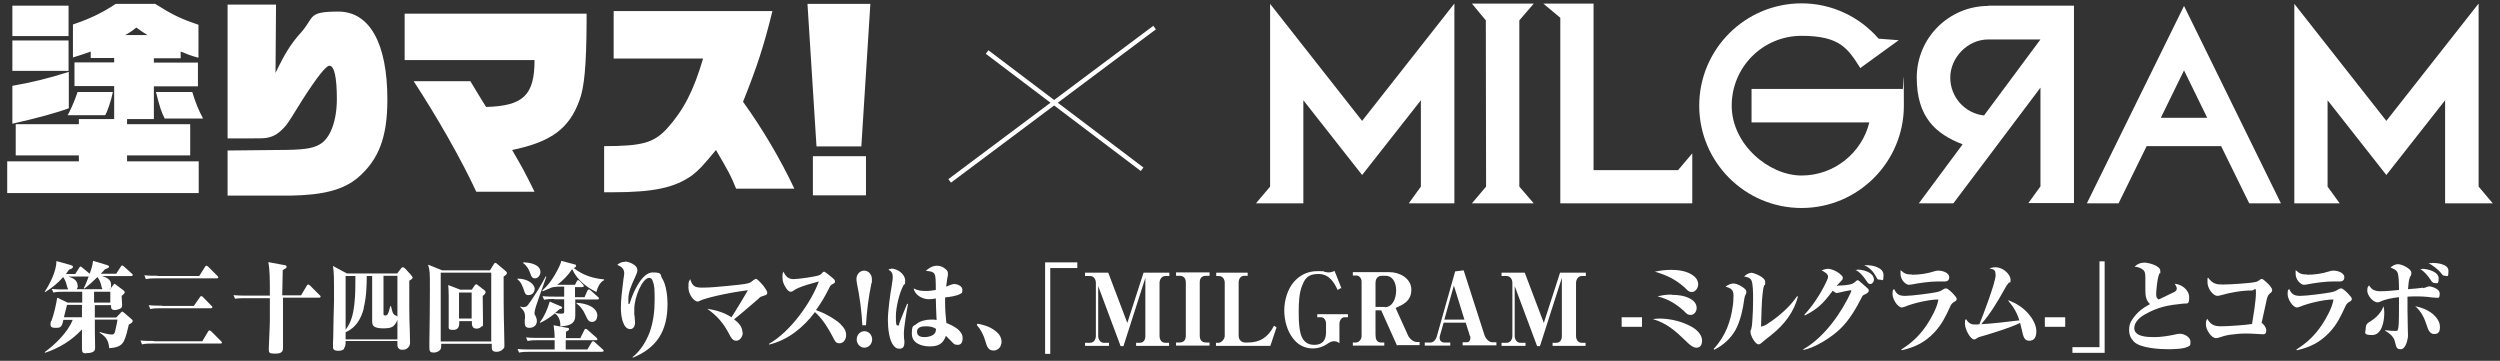 <?xml version="1.0" encoding="UTF-8"?>
<svg id="_レイヤー_1" data-name="レイヤー_1" xmlns="http://www.w3.org/2000/svg" version="1.1" viewBox="0 0 970 140">
  <rect x="0" y="0" width="970" height="140" fill="#333333" stroke="none"/>
  <!-- Generator: Adobe Illustrator 30.0.0, SVG Export Plug-In . SVG Version: 2.1.1 Build 123)  -->
  <defs>
    <style>
      .st0 {
        fill: #fff;
      }
    </style>
  </defs>
  <g id="_レイヤー_11" data-name="_レイヤー_1">
    <g>
      <g>
        <g>
          <polygon class="st0" points="967.2 78.9 961.7 72.4 961.7 1.5 961.7 1.5 961.6 1.5 925.9 46.9 890.2 1.5 890.2 1.5 890.2 1.5 890.2 78.9 907.8 78.9 903.1 72.4 903.1 72.4 903.1 38.9 925.9 67.9 948.7 38.9 948.7 78.9 967.2 78.9"/>
          <polygon class="st0" points="564.2 1.5 528.5 46.9 492.8 1.5 492.8 1.5 492.8 1.5 492.8 72.4 487.3 78.9 505.7 78.9 505.7 38.9 528.5 67.9 551.3 38.9 551.3 72.4 551.3 72.4 546.6 78.9 564.3 78.9 564.3 1.5 564.3 1.5 564.2 1.5"/>
          <polygon class="st0" points="589.5 72.4 589.5 7.9 589.5 7.9 595.1 1.4 571.1 1.4 576.5 7.9 576.6 72.4 571.1 78.9 595.1 78.9 589.5 72.4 589.5 72.4"/>
          <path class="st0" d="M771.5,2.3c-15.3,0-27.8,12.4-27.8,27.8s7.4,21.9,17.8,25.9l-17,22.9h13.4l33.8-44.9v38.3l-4.7,6.5h17.7s0-76.6,0-76.6h-33.2,0ZM791.7,15.3l-21.9,29.5c-7.4-.8-13.1-7.1-13.1-14.7s6.6-14.8,14.8-14.8h20.2,0Z"/>
          <polygon class="st0" points="618.3 66 618.3 1.4 618.3 1.4 598.8 1.4 605.4 6.9 605.4 78.9 605.4 78.9 605.4 78.9 656.6 78.9 656.6 78.9 656.6 59.5 651.1 66 618.3 66"/>
          <path class="st0" d="M735.9,34.5h-56.3v13h45.7c-2.9,11.8-13.6,20.6-26.3,20.6s-27.1-12.1-27.1-27.1,12.1-27.1,27.1-27.1,18,5,22.8,12.5l10.2-7.4h0l4.7-3.4-7.8-.6c-7.3-8.4-18-13.7-29.9-13.7-21.9,0-39.7,17.8-39.7,39.7s17.8,39.7,39.7,39.7,39.7-17.8,39.7-39.7-.2-4.4-.5-6.5h-2.2Z"/>
          <path class="st0" d="M809.7,78.9h12.3l10.9-22.2h28.9l10.9,22.2h12.3L847.4,2.3l-37.7,76.6ZM838.4,45.7l9-18.4,9,18.4h-18.1,0Z"/>
        </g>
        <path class="st0" d="M2.8,62.6h27.8v-2.3H6.1v-12.1h24.5v-2h13.7v-12.8h-15.4v-9.2h15.4v-1.7h-9.1v-2.5c-2.2.8-3.4,1.2-6.9,2.3v-12.8c6.8-2.3,11.5-4.6,16.6-8h15.3c6.5,4.1,9.9,5.8,16.8,8.1v12.8c-2.7-.7-4.2-1.3-6.9-2.4v2.6h-10.4v1.7h17.1v9.2h-17.1v12.7h-10.4v2h24.5v12.1h-24.5v2.3h27.8v12.3H2.8v-12.3h0ZM4.8,2.2h21.8v11.8H4.8s0-11.8,0-11.8ZM26.6,15.7v11.8H4.8v-11.8h21.8ZM4.8,33.3c7.9-1.4,13.6-2.8,21.9-5.4v14.1c-4.2,1.6-12.5,3.9-21.9,6v-14.7ZM43.8,35.7c-.7,3.4-2.2,7.8-3,9h-14.6c.7-.9,2.8-5.6,3.9-9,0,0,13.8,0,13.8,0ZM57.2,13.6c-1.9-1.2-2.8-1.8-4.3-2.9-1.4,1.1-2.2,1.7-4.3,2.9h8.6ZM63.9,46c-1.4-2.8-1.9-4.5-3.4-10.3h14.1c1.4,4.5,2.3,6.7,4.2,10.3h-14.9,0ZM88.4,75.9h24.1c12.9-.2,20.7-2.2,26.4-7,8.1-7,11.4-15.7,11.4-30.3,0-21.8-6.9-34.1-19-34.1s-9.2,2.1-14.4,8c-4,4.4-6.4,8.3-10,15.8l.2-26.5h-18.8v51.9h8.7c3.1,0,5.2,0,6.4-.2,3-.5,5.1-1.9,7.7-5,.7-.9,2.8-4.1,6.2-9.7,5.7-8.9,9.2-13.3,10.5-13.3,1.9,0,2.9,4.5,2.9,12.9s-2.5,15.3-6.6,17.6c-2.9,1.7-6.6,2.2-16.6,2.2l-19.2.2s0,17.5,0,17.5ZM156.9,23.3h50.5c0,13.6-4.3,17.8-18.8,18.2-3-4.8-3.2-5.2-6.1-10h-22c9.2,14.1,18.3,30,24.3,42.9h22.6c-4-8.1-4.7-9.3-8.7-16.2,15-3.1,22.1-8.2,26.1-19.2,1.9-5,2.7-13.3,2.8-30.2v-3.5h-70.6v18h0ZM234.3,74.6h3.4c16,0,24.3-1.8,31-6.7,2.4-1.9,3.9-3.4,9.1-9.7,5.3,9.1,5.7,9.8,7.8,15h22.6c-5.2-11.1-12.5-23.5-19.9-33.7,5.5-13.8,8-21.4,11.4-35.2h-61.6v18.4h34.7c-3.7,12.6-7.6,20.1-14.1,27.3-5.1,5.4-9.5,6.7-24.3,6.7v18h0ZM313.4,1.5h24.3l-3.5,55.3h-17.4l-3.5-55.3h0ZM315.4,60.6h20.6v15.2h-20.6v-15.2Z"/>
        <g>
          <rect class="st0" x="358.7" y="39.8" width="99.3" height="1.7" transform="translate(56.9 252.5) rotate(-36.8)"/>
          <rect class="st0" x="412" y="5.1" width="1.7" height="75.4" transform="translate(129.9 346.4) rotate(-52.9)"/>
        </g>
      </g>
      <g>
        <path class="st0" d="M33.4,137.1c-1.3,0-1.6-.4-1.6-1.8s0-1.1,0-1.7c0-.9,0-3.9,0-5.8-3.9,4.3-9.1,7.4-14.4,9.1v-.3c3.9-2.9,8.9-7.6,10.8-12.5h-3.6c-.4,1.8-.7,3.1-2.4,3.1s-2.6,0-2.6-1.3.2-1,.4-1.5c1-2.7,1.7-6,2.2-8.9l4,1.9h5.7v-4.2h-7.2c-1.4,0-2.6,0-4,.3l-.6-1.4c1.8.2,3.5.2,5.2.2h1.2c-.4-.6-.6-1.6-.8-2.3-.2-.8-.7-1.8-1.2-2.5-2.2,2.5-4.3,4.2-7.1,5.9v-.3c2-3,4.5-8,4.5-11.8l5.4,1.5c.6.2,1,.3,1,.7,0,.6-.8.9-1.5,1.1-.4.6-.8,1.2-1.2,1.7h3.6l1.4-2.2c.2-.3.4-.7.6-.7s.3.1.7.4l2.9,2.4h0c.6-1.6,1.1-3.2,1.3-5l5.3,1.6c.6.2.9.3.9.7s-.8.7-1.6,1c-.5.6-1,1.1-1.6,1.7h6l1.6-2.5c.2-.3.4-.7.7-.7s.4.2.7.4l3,2.7c.3.2.4.3.4.6,0,.3-.3.4-.6.4h-11.3c1.6.5,3.5,1.3,3.5,3.3s-.2,1.3-.7,1.8h.3l1.1-1.4c.4-.5.5-.7.6-.7s.3.1.5.3l2.8,2.1c.3.2.7.5.7.9s-.8,1.1-1.2,1.4c0,.9.2,3.1.2,3.7,0,.9-.5,1.2-1.4,1.5-.5.2-1,.3-1.6.3s-1.3-.3-1.3-1.2v-.7h-6.3v4.8h8.3l1.7-1.8c.3-.3.4-.5.6-.5.3,0,.5.3.7.4l2.8,2.4c.4.3.6.6.6.8,0,.6-.8,1.1-1.5,1.4-.4,1.8-1.1,4.8-1.9,6.4-1.1,2.3-3.5,2.6-5.7,2.8-.3-3-1.2-4.4-3.7-6v-.3c1.1.4,3.6,1,4.7,1s1.2-.9,1.5-2.3c.3-1.1.5-2.5.7-3.5h-8.8c0,3.3,0,6.5.1,9.8,0,.5,0,.9,0,1.4,0,1.6-2.1,1.8-3.3,1.8h0ZM31.9,118.3h-5.9c-.4,1.6-.8,3.2-1.2,4.8h7v-4.8ZM30.2,110.7c0,.6-.1,1.1-.5,1.5h10.1c-.3-.3-.4-1-.5-1.4-.3-1.2-.7-2.3-1.5-3.3-1.4,1.4-3.5,3.3-5.1,4.5l-.2-.2c.7-1.3,1.4-3.1,1.9-4.5h-7.9c1.6.5,3.6,1.3,3.6,3.5ZM36.5,113.2v4.2h6.3v-4.2h-6.3Z"/>
        <path class="st0" d="M59.7,132.4h18.8l2.2-3.7c0-.1.3-.5.6-.5s.6.3.7.4l3.7,3.7c.2.2.4.4.4.6,0,.4-.3.4-.6.4h-26.4c-1.3,0-2.6,0-4,.3l-.6-1.5c1.7.2,3.5.2,5.2.2h0ZM61.2,107.1h16.1l2.2-3.5c.1-.2.3-.5.6-.5s.4.2.7.4l3.5,3.5c.2.2.4.4.4.6,0,.4-.3.4-.6.4h-23.5c-1.3,0-2.6,0-4,.3l-.6-1.5c1.7.2,3.5.2,5.2.2h0ZM62.8,118.7h12.4l2.3-3.3c.2-.3.3-.5.6-.5s.4.1.7.4l3.2,3.3c.3.3.4.3.4.6,0,.3-.3.4-.6.4h-19.5c-1.3,0-2.6,0-4,.3l-.6-1.5c1.8.2,3.5.2,5.2.2h0Z"/>
        <path class="st0" d="M116.8,114.6l2.2-3.7c0-.1.3-.5.6-.5s.4.2.7.4l3.7,3.7c.3.2.4.4.4.6,0,.3-.3.4-.6.4h-14v8.2c0,2.7,0,5.4,0,8.1,0,1,0,2,0,3.1s-.1,2.3-2.9,2.3-2.6-.4-2.6-2.2.4-8.2.4-10.5c0-2.5,0-5.9,0-8.8h-9.5c-1.3,0-2.6,0-4,.2l-.6-1.4c1.7.2,3.5.2,5.2.2h8.9v-2.5c0-3.2,0-7.4-.6-10.5l5.9,1.1c.5,0,1.2.2,1.2.7s-.2.5-1.5,1.3c0,3.3-.2,6.6-.2,9.8h7,0Z"/>
        <path class="st0" d="M133.5,135.4c-.4.4-1.1.7-2.2.7-1.7,0-2.1-.6-2.1-1.4,0-1.3,0-2.6.1-3.8,0-3,.2-10.8.3-14,0-1.2,0-4.6,0-5.5,0-2.7,0-5.5-.4-8.2l5.4,2.9h19.5l1.4-1.8c.2-.3.4-.6.8-.6s.7.3,1,.6l2.1,2.3c.4.5.7.9.7,1.1,0,.5-.9,1-1.3,1.2,0,3.4,0,6.9,0,10.3s.1,6.9.2,9.2c0,.6.1,3.8.1,4.4s-.1,1.5-.8,2.1c-.6.6-1.3.8-2,.8s-1.1,0-1.6-.5c-.4-.4-.5-.9-.5-1.5s0-.9,0-1.4h-20.1c0,1.2,0,2.1-.6,2.8h0ZM141.2,119.5c-1.1,4.2-3.1,7.7-7.1,9.4v2.8h20.1v-7.6c-.5,1.3-1.1,2.1-1.8,2.6-.9.6-2.2.7-3.7.7s-2.8-.2-3.5-.7c-.5-.3-.8-.9-.8-2v-17.6h-2.1c0,4.1-.2,8.5-1.2,12.4h0ZM134.1,107v20.9c2.2-2.7,3-6.3,3.4-9.9s.4-7.2.4-10.9c0,0-3.8,0-3.8,0ZM148.8,107v14.5c0,.7,0,.9.6.9s.8-.2,1-.5c.4-.6.6-1.4,1-3.1h.3c.3,1.1.5,2.1.8,2.7.2.4.5.7,1,.9.3.1.6.3.7.4v-15.8h-5.5Z"/>
        <path class="st0" d="M190.1,104.9l1.5-2.4c.3-.4.3-.5.6-.5s.6.3.7.4l3.1,2.6c.2.2.7.6.7.9,0,.5-.5.9-1.3,1.4,0,6.9,0,13.8.2,20.7,0,1.8.1,3.7.1,5.5s0,1.2-.4,1.8c-.6.8-1.7,1.2-2.6,1.2-1.9,0-1.9-1-1.9-2.1s0-.7,0-1h-19.6c0,1.2,0,1.8-.4,2.3-.5.7-1.6,1.1-2.5,1.1-1.3,0-1.7-.4-1.7-1.8s0-1.7,0-2.5c.1-6.9.2-13.6.2-20.4s0-6.8-.7-9.4l5.5,2.2h18.5,0ZM171,132.5h19.6v-26.7h-19.6v26.7ZM182.9,112.6l1.3-1.9c.3-.3.4-.4.6-.4s.3,0,.4.2l2.5,1.9c.3.2.7.5.7.9,0,.6-.4,1-1.1,1.5v1.1c0,2.7.1,5.4.1,8.6s0,1.6-.6,2.2c-.5.6-1.2.8-1.9.8-1.2,0-1.8-.7-1.8-2s0-.6,0-.9h-4.9v.4c0,1.8-.4,3-2.4,3s-1.7-.6-1.7-1.8,0-1.2,0-1.8c0-2.5,0-6.9,0-9.6,0-2.1-.1-3.2-.2-4.2l4.7,1.8h4.5,0ZM178.1,123.6h4.9v-10.1h-4.9v10.1Z"/>
        <path class="st0" d="M207.4,112.3c0,1.3-1.1,2.2-2.3,2.2s-1.4-.7-1.7-1.6c-.6-1.7-1.2-3.5-2.6-4.5v-.3c4.1,0,6.7,2.2,6.7,4.2ZM225.2,131.1l1.5-3c.1-.3.3-.5.6-.5s.4.1.7.4l3.4,3c.3.2.4.4.4.6,0,.4-.3.4-.6.4h-11.7v3.6h8.4l1.6-2.7c.2-.3.4-.5.6-.5s.3,0,.7.4l3,2.7c.2.2.4.3.4.6s-.3.4-.6.4h-28.2c-1.3,0-2.6,0-4,.3l-.6-1.4c1.7.2,3.5.2,5.2.2h9.2c0-1.2,0-2.4,0-3.6h-6.5c-1.3,0-2.6,0-4,.3l-.6-1.4c1.7.2,3.5.2,5.2.2h5.9c0-1.9-.2-3.2-.4-4.9l5.3,1c.3,0,.7.1.7.5s-.5.7-1.2,1v2.5h5.8ZM203.4,119.1c.6,0,1-.2,1.4-.7,2-2.6,5.4-8.1,6.9-11.1h.3c-.8,2.5-4.6,12.3-4.6,13.9s.2.8.3,1.2c.3.6.6,1.4.6,2.1,0,1.8-1.3,2.7-2.9,2.7s-1.8-.9-1.8-2.2,0-.9.1-1.4c0-.3,0-.6,0-.9,0-1.6-.7-2.5-1.8-3.5v-.3c.5.2.9.3,1.4.3h0ZM209.7,105.5c0,1.2-.9,2.5-2.1,2.5s-1.5-.9-1.8-1.8c-.6-1.7-1.3-3-2.8-4.1v-.3c2.3,0,6.7.7,6.7,3.8h0ZM215.1,116c-1.3,0-2.6,0-4,.3l-.6-1.4c1.7.2,3.5.2,5.2.2h3.2v-3.9h-.7c-1.3,0-2.6,0-4,.3h0c-1.2.5-2.3,1-3.6,1.5l-.2-.3c2.5-2.2,4.3-4.8,5.9-7.9.6-1.1,1.2-2.4,1.5-3.6l5.2,1.4c.3,0,.5.2.5.6s-.3.5-.9.8c3.6,2.8,7.4,4,11.8,4.4v.3c-1.6.7-2.6,2.9-3,4.6-3.8-1.8-7.6-4.8-9.4-8.9-1.5,2.3-3.6,4.5-5.8,6.1.9,0,1.9,0,2.8,0h4.1l.6-1.2c.2-.4.3-.6.6-.6s.5.2.7.4l1.2,1.3c.1.2.3.3.3.6,0,.3-.3.4-.6.4h-2.8v3.9h3.7l1.1-2.5c.1-.2.3-.5.6-.5s.4.1.7.4l2.8,2.5c.2.2.4.3.4.6s-.3.4-.6.4h-8.6v2.7c0,1.2,0,2.4,0,3.6,0,3.6-3.2,4-5.8,4.1v-.7c0-1.5-.7-3.4-2-4.2v-.2c-1.8,1.5-3.7,2.8-5.9,3.8v-.3c1.8-2.4,2.9-5,3.8-8l4.4,1.9c.2,0,.4.3.4.5,0,.3-.3.4-1.1.6-.5.5-1,.9-1.6,1.4.8.2,1.5.3,2.3.3,1.2,0,1.2-.3,1.2-.8v-4.8h-3.9ZM231.7,122.6c0,1.3-.7,2.3-2,2.3s-1.7-.8-2.7-3c-.7-1.6-1.9-3.2-3.3-4.1v-.3c3,.1,8.1,1.3,8.1,5.2h0Z"/>
        <path class="st0" d="M242.5,101.5c1.4,0,3,.7,4.1,1.7.4.4.7,1.1.7,1.7s-.3,1.4-.9,2.7c-1.6,3.4-2.6,5.9-2.6,8.5s0,1.8.3,1.8.2-.2.6-1.3c1-3.2,4.4-10.9,8.5-10.9s2.8,1,3.7,2.3c1.6,2.4,2.1,7,2.1,9.9,0,10.6-4.2,17.1-13.5,20.9v-.3c2.9-2.3,5.1-5.8,6.5-9.4,1.5-4.1,2-8.4,2-12.8s-.1-5.7-.8-7.4c-.2-.6-.6-1.1-1.3-1.1-2.6,0-5.8,7.4-5.8,12.1s0,1.6.1,2.5c.1,1.1.2,2.3.2,2.8,0,1.2-.6,2.5-1.9,2.5s-2.2-1.2-2.6-2.3c-.8-1.8-1-4.1-1-6.1,0-3,.5-6.9,1-11,.1-.7.3-1.6.3-2.3,0-1.8-1.3-2.7-2.7-3.2.8-.8,1.8-1.2,2.9-1.2h0Z"/>
        <path class="st0" d="M288.2,129.1c0,1.3-1,3.1-2.5,3.1s-2-1.1-2.9-2.8c-2.1-4-4.5-6.8-8.4-9.6,3.3.5,6.5,1.4,9.4,3.3,1.3-1.9,5.2-8.4,6.4-10.5-9.2,1.2-16.8,3.2-18.4,4-.7.3-.8.4-1.1.4-1.4,0-3.6-2.7-3.6-5.5s.3-2.2.7-3.2c.9,3,2,3.3,4.9,3.3s6.9-.4,10-.7c2-.2,6.4-.6,7.6-1,.8-.2,1.3-.6,1.9-1.1.3-.2.9-.6,1.1-.6.5,0,1.9,1.5,2.9,2.7.5.7,1.5,2,1.5,2.7s-.5.9-1.8,1.3c-.7.2-1,.3-1.7,1.1-1.4,1.2-8,6.9-9.4,7.9,1.7,1.3,3.3,2.8,3.3,5.3h0Z"/>
        <path class="st0" d="M326.3,126c1.1,1,2,2.3,2,4s-1,3.2-2.6,3.2-1.8-1.1-2.7-2.7c-1.4-2.7-3.8-6.8-6.8-9.4-4.5,6-10.6,10.9-17.8,12.6v-.3c8.7-5,16.5-16.5,19.3-24.2-2.9.8-5.8,1.6-7.9,2.5-.8.3-1.4.7-2.1,1.2-.4.2-.5.3-.9.3-.8,0-1.5-.9-1.9-1.6-.8-1.2-1.3-2.4-1.3-3.9s0-1.5.4-2.3c.8,1.9,1.9,2.9,3.9,2.9s8.7-1,9.9-1.5c.7-.3.9-.5,1.4-1.1.2-.2.4-.3.6-.3s2,1.4,2.7,2c1.3,1.1,1.5,1.3,1.5,1.8s-.1.6-.9,1c-.8.4-1,.7-1.4,1.6-1.5,3-3.1,5.8-5.1,8.5,3.1,1.1,7.1,3.2,9.6,5.5h0Z"/>
        <path class="st0" d="M334.6,126.2c-.3-5.5-1-10.9-2.1-16.2-.1-.6-.2-1.1-.2-1.7,0-1.8,1.3-3.3,3-3.3s3,1.5,3,3.3,0,1.1-.2,1.7c-1.1,5.3-1.8,10.8-2.1,16.2h-1.5ZM332.4,131.7c0-1.8,1.4-3.2,3-3.2s3,1.4,3,3.2-1.4,3.2-3,3.2-3-1.4-3-3.2Z"/>
        <path class="st0" d="M345.7,104.2c2.7,0,5.5,2.3,5.5,4.6s-.1,1-.6,1.8c-1.6,2.8-3,8.7-3,12s.1,3.7.8,3.7.3-.3.6-1.1c1.1-2.8,2-5.1,3-7.4l.3.2c-.5,2.6-1.6,9-1.6,11.4s.1,1.9.2,2.7c0,.4,0,.8,0,1,0,1.2-.5,2.2-1.8,2.2s-1.6-.4-2.3-1.1c-1.8-2-2.3-6.8-2.3-10.1s.9-10.1,1.5-13.3c.3-1.9.4-2.8.4-3.3,0-1.5-.5-2.2-1.7-2.9.4-.2.7-.3,1.1-.3h0ZM362.5,106.2c-.4-.7-1.4-1-3.3-1.1,1.2-1.1,2.7-2,4.3-2s2.6.6,3.6,1.5c.4.3.7.9.7,1.5s0,1-.2,1.6c-.1.7-.3,1.9-.5,3.5,1.8-.7,2.5-1,3.1-1,1.1,0,3.2.7,3.2,2.2s-.2,1.2-.8,1.6c-1.2.8-4,1.2-5.9,1.4v2.1c0,2.6.2,5.2.5,7.8,1.5.6,3.1,1.4,4.4,2.4,1.1,1,1.9,2,1.9,3.5s-.5,2.6-1.9,2.6-1.6-.5-2.5-1.4c-.6-.6-1.4-1.4-2.1-2.1-1.1,3.3-3.2,4.1-6.3,4.1s-6.9-1.2-6.9-4.9.7-2.8,1.8-3.8c1.4-1.2,3.8-1.7,5.6-1.7s1.4,0,2.2.2c-.1-2.2-.3-6.3-.3-8.4-.9.2-1.9.3-2.7.3-2.4,0-5.4-1.5-5.9-4.2,1.4.8,3,1,4.7,1s2.6-.2,3.9-.4c0-4.1-.1-5.4-.5-6.2h0ZM359.2,126.6c-1.3,0-3.4.2-3.4,2.1s1.8,2.1,3,2.1,3.1-.4,3.9-1.5c.4-.5.4-1.1.5-1.7-1.2-.8-2.5-1-4-1h0Z"/>
        <path class="st0" d="M379.2,125.6c3,.5,6,1.5,8.2,3.9.7.8,1.2,1.9,1.2,3.1,0,1.9-1.3,3.4-3.1,3.4s-2.5-1.1-3.2-3.7c-.7-2.5-1.9-4.6-3.3-6.2l.2-.5h0Z"/>
        <path class="st0" d="M418,101.8v2.2h-10.5v33.3h-2v-35.5h12.5,0Z"/>
        <path class="st0" d="M421,134.2v-1.2h2c1.4,0,2.2-1.3,2.2-2.7v-20.5c0-1.4-.8-2.7-2.2-2.7h-2v-1.3h9l7.4,19.5,6.3-19.5h10v1.3h-1.6c-1.4,0-2.2,1.4-2.2,2.7v20.5c0,1.4.7,2.7,2.2,2.7h1.5v1.2h-12.8v-1.2h1.4c1.6,0,2.2-1.2,2.2-2.7v-22.5l-8.5,26.5h-1.1l-8.7-23.3v19.3c0,1.4.8,2.7,2.2,2.7h2v1.2h-9.5Z"/>
        <path class="st0" d="M469.3,105.7v1.3h-1.2c-1.8,0-2.6.8-2.6,2.7v20.5c0,1.9.9,2.7,2.6,2.7h1.2v1.2h-13v-1.2h1.2c1.7,0,2.6-.8,2.6-2.7v-20.5c0-1.9-.9-2.7-2.6-2.7h-1.2v-1.3h13Z"/>
        <path class="st0" d="M484.2,107h-1.4c-1.4,0-2.2,1.2-2.2,2.6v20.7c0,1.5,1.1,2.6,2.5,2.6h1.1c4.7,0,7.9-2.1,10.1-6.5l1,.6-2.4,7.2h-21.1v-1.2h1c1.1,0,2.4-1.4,2.4-2.7v-20.6c0-1.4-.9-2.6-2.2-2.6h-1.1v-1.3h12.2v1.3h0Z"/>
        <path class="st0" d="M520.2,111.8l-1.2.7c-1.6-3.5-3.6-6.2-7.5-6.2s-5.1,1.7-6.1,4.1c-1.4,3.1-1.5,7.3-1.5,10.6s.1,8.2,1.6,10.5c1.1,1.7,2.6,2.3,4.5,2.3,2.9,0,4.5-1.6,4.5-4.8v-3.5c0-1.2-.8-2.4-1.8-2.4h-1.6v-1.2h11.9v1.2h-1.4c-1,0-1.9,1.2-1.9,2.5v7.6c-.6-.6-1.4-.8-2.2-.8s-1.8.5-2.6,1.1c-1.7,1.1-3.5,1.7-5.5,1.7-3.3,0-5.9-1.5-7.7-3.9-2.3-2.9-3.4-7-3.4-10.9s1.3-8.2,3.7-11c2.2-2.5,5.2-4.2,9.1-4.2s1.9.1,3,.3c1,.2,1.1.2,1.4.2.8,0,1.6-.2,2.3-.6l2.7,6.8h0Z"/>
        <path class="st0" d="M542.1,134.2l-6.2-13.8h-2.2v9.4c0,1.7.4,3.1,2.2,3.1h1.2v1.2h-12.2v-1.2h1.2c1.1,0,2.2-1.2,2.2-2.5v-21.1c0-1.2-.8-2.4-2-2.4h-1.4v-1.3h14.3c3.7,0,8.4,2.3,8.4,6.8s-3.3,5.8-6.1,7.1l4.8,10.6c.6,1.3,2,2.6,3.5,2.6h1v1.2h-8.7,0ZM537.2,119.2c3.3,0,4.5-3.6,4.5-6.5s-1.2-5.7-4.2-5.7h-1.3c-1.7,0-2.5,1.2-2.5,2.8v9.3h3.6Z"/>
        <path class="st0" d="M560.1,125.3l-1.5,5.3c0,.3,0,.4,0,.7,0,.8.7,1.6,1.8,1.6h2.3v1.2h-9.9v-1.2h2.3c1,0,2-1.1,2.3-2.1l7.2-25.5,3.3-.4,8,24.9c.4,1.4,1.7,3,3.1,3h1.6v1.2h-13.1v-1.2h1.6c.9,0,1.4-.7,1.4-1.6s0-.6-.2-.9l-1.6-5.1h-8.5,0ZM564.1,110.8l-3.7,13.2h7.8l-4.1-13.2Z"/>
        <path class="st0" d="M582.6,134.2v-1.2h2c1.4,0,2.2-1.3,2.2-2.7v-20.5c0-1.4-.8-2.7-2.2-2.7h-2v-1.3h9l7.4,19.5,6.3-19.5h10v1.3h-1.6c-1.4,0-2.2,1.4-2.2,2.7v20.5c0,1.4.7,2.7,2.2,2.7h1.5v1.2h-12.8v-1.2h1.4c1.6,0,2.2-1.2,2.2-2.7v-22.5l-8.5,26.5h-1.1l-8.7-23.3v19.3c0,1.4.8,2.7,2.2,2.7h2v1.2h-9.5Z"/>
        <path class="st0" d="M629.2,126.8v-3.7h7.9v3.7h-7.9Z"/>
        <path class="st0" d="M643.9,123.6c4.3,0,9.2,1.2,13,3.5,2,1.3,3.5,3.1,3.5,5s-.8,2.8-2.2,2.8-2.8-1.3-4.1-2.6c-4-3.9-7.4-6.9-12.8-8.5,1-.1,1.7-.2,2.6-.2h0ZM648.3,104.7c2.8,0,6.1.4,8.5,2.1,1.5,1,2.1,2.3,2.1,3.6s-1.1,2.9-2.4,2.9-1.8-.7-2.8-1.7c-3.7-3.3-7-4.8-11.6-6.2,2-.4,4-.7,6.2-.7h0ZM648.6,114.4c2.5,0,5,.3,7.2,1.5,1.7.9,2.5,2.2,2.5,3.6s-1,2.7-2.3,2.7-1.9-.8-2.6-1.5c-3.2-2.9-6.2-4.7-10.3-5.7,2-.5,3.5-.7,5.5-.7h0Z"/>
        <path class="st0" d="M672.5,110c1.5,0,3.7,1.2,4.7,2.3.3.3.4.7.4,1s-.1.6-.3,1c-.3.6-.4.9-.5,1.6-.5,3.9-1.5,8.5-3.3,11.9-1.9,3.5-4.9,6.2-8.4,7.9l-.2-.3c4.8-5.2,6.6-10.9,7.4-16.5.2-1.1.3-3,.3-4.2,0-2.4-1.1-2.9-3.1-3.5.9-.6,1.9-1.2,3-1.2h0ZM679.3,105.8c1,0,5.6,1.6,5.6,3.6s-.2.6-.5,1.6c-.2.5-.3,1.3-.4,2.1-.3,2.2-.4,4.4-.5,6.6,0,1.4-.2,5.1-.2,6.5s0,.4.3.4c.4,0,1.3-.3,2.4-1.1,4.3-2.8,8.4-6.4,11.3-10.6l.3.2c-1.5,5.7-5,10.7-10.5,15-1.6,1.2-3,2.4-3.7,3-.3.3-.7.5-1.1.5-1.3,0-3.1-3.4-3.1-4.7s0-.6.2-.9c.3-1.2.4-1.8.5-3.4.2-2.4.3-6.1.3-8.4s0-6.3-.7-7.5c-.5-1-1.8-1.3-2.8-1.4.7-.7,1.7-1.4,2.7-1.4h0Z"/>
        <path class="st0" d="M713.2,110.8c1.7,0,4.3-.2,5.5-.7.4-.2,1-.6,1.4-1,.2-.2.5-.4.7-.4s1,.6,3.3,2.7c.7.6,1,.9,1,1.3,0,.8-.8,1.2-1.9,1.7-.4.2-.6.4-.8.9-2.2,4.3-4.8,8.8-8.2,12.1-3.4,3.4-9.9,7.5-14.5,8.4v-.3c8.5-4.8,15-14.7,18.3-21.8.3-.6.3-.8.3-.9s0-.2-.2-.2c-.4,0-3.7.7-4.4.9-.3,0-.7.2-1,.2-.5,0-1.2-.6-1.6-.9-3.8,5.1-5.8,7-10.8,9.6l-.2-.3c3-3.2,5.5-6.9,7.6-10.9.6-1.2,1.6-3.1,1.6-3.8,0-1.1-1.2-1.8-2.5-2.5.8-.3,1.6-.6,2.4-.6,1.5,0,3.3.9,4.5,1.8.8.7,1.3,1.1,1.3,1.7s-.2.8-.6,1.2c-.6.6-1.2,1.3-1.8,1.9h.4,0ZM720.7,104.6c1.8,0,4.5.7,5.7,2.1.4.5.7,1.2.7,1.8,0,.9-.7,1.7-1.4,1.7s-.9-.3-1.5-1.2c-1.2-1.8-2.5-3.4-4.3-4.3.3,0,.6,0,.8,0ZM724.5,102.9c2.1,0,6.3.9,6.3,3.8s-.4,1.8-1.5,1.8-1-.5-1.4-1.2c-1-1.8-2.3-3.4-4.6-4.4.4,0,.7,0,1.1,0h0Z"/>
        <path class="st0" d="M739.2,114.8c2.4,0,9.4-.9,12-1.4,1.4-.3,1.8-.5,2.9-1.2.3-.2.6-.3,1-.3.7,0,2.5,1.8,3,2.4.7.8,1.1,1.2,1.1,1.7s-.3.8-1.1,1.2c-.8.5-1.1,1-1.5,1.9-1.8,3.9-3.2,6.8-6.1,9.9-3.7,3.9-7.5,5.7-12.6,6.9l-.2-.3c4-2.5,7-5.3,9.8-9.4,1.8-2.7,4.1-6.8,4.6-10-3.6,0-9.7,1.4-13,2.8-.6.2-1,.3-1.2.3-1.5,0-3.6-3.1-3.6-5.2s.3-1.4.6-2c1,2.2,2.1,2.7,4.3,2.7h0ZM741.8,106.6c2.9,0,5.8-.4,8.6-1.3.5-.2,1.2-.3,1.7-.3,1.4,0,4.2.7,4.2,2.6s-1.8,1.6-2.9,1.6h-1.4c-3.1,0-7.4.6-10.4,1.2-.4,0-.7.1-1,.1-1,0-3.2-1.7-3.2-4.3s.1-.8.3-1.2c1.3,1.3,2.3,1.5,4.1,1.5h0Z"/>
        <path class="st0" d="M779.3,116.5c3,1.2,5.5,2.7,7.7,5.2,1.5,1.7,3.1,4.3,3.1,6.8s-.9,3.7-2.8,3.7-2.3-1.7-2.8-4.1c-.2-.9-.5-2.1-.7-2.8-3.7,1.8-9.9,3.7-13.9,4.9-1.1.3-2.2.6-2.5.8-.7.5-1.1.7-1.4.7-1.5,0-3.6-3.9-3.6-6.1s.2-1.2.4-1.8c.8,1.3,1.8,2.1,3.2,2.1s1.2,0,2-.1c1.3-3.1,6.3-16.3,6.3-19s-1.3-2.2-2.4-2.7c.8-.2,1.5-.4,2.3-.4,3.3,0,5.9,3,5.9,4.8s-.3.8-.7,1.2c-.6.7-1.1,1.4-1.7,2.6-2.6,4.7-5.5,9.5-9,13.5,4.8-.3,10.1-.9,14.8-1.5-.9-3-2.3-5.3-4.3-7.6h0Z"/>
        <path class="st0" d="M793.4,126.8v-3.7h7.9v3.7h-7.9Z"/>
        <path class="st0" d="M804.1,136.9v-2.2h10.5v-33.3h2v35.5h-12.5Z"/>
        <path class="st0" d="M843.6,113.3c.5-.2,1-.7,1-1.3s-.3-1.1-.8-1.9c2.6.2,5.6,2.3,5.6,5.3s-.8,2.2-2.3,2.4c-5.8.6-9.6,1.2-14.9,4.2-1.8,1-4.1,2.9-4.1,5.3,0,3.4,5.2,3.5,7.7,3.5s5.3-.4,8.1-1c.6-.2,1.4-.3,1.9-.3,1.8,0,4.1,1.3,4.1,3.1s-.3,1.5-1,1.9c-1.5.9-5.7,1-7.5,1-3.4,0-11.1-.4-13.5-3-1.2-1.3-1.8-2.6-1.8-4.5s.4-2.8,1.2-4c1.8-2.8,4.2-4.6,6.9-6-1.7-1.6-1.8-3.5-1.8-5.8s0-2.8,0-4.2,0-2.7-1-3.4c-.9-.7-2.1-1.1-3.2-1.1,1.1-1.1,2.3-1.6,3.8-1.6s6.2,1.1,6.2,3.2,0,.5-.2.8c-.2.3-.4.9-.5,1.2-.4,1.1-.9,5.5-.9,6.8s.1,1.8,1,2.3c1-.5,4.5-2.2,6.2-3h0Z"/>
        <path class="st0" d="M879.3,128.2c0,1.4-.7,1.5-1.3,1.5-1,0-4-.3-6.4-.3s-4.3.2-6.5.5c-1.4.2-3.1.7-4.2,1.1-.4.1-.7.2-1.1.2-1.8,0-3.9-3.3-3.9-5.2s.2-1.6.5-2.3c1.5,2.4,2.8,2.9,5.4,2.9s9.9-.5,12-.9c.5-3,1.5-9.1,1.5-12s-.5-1-1.5-1c-4.1,0-8.4.8-12.3,1.9-.4.1-.8.2-1.2.2-1.5,0-3.8-2.7-3.8-5.3s0-1.1.2-1.8c1.9,2.5,3.3,2.7,5.8,2.7s10.8-.5,12.7-1c.8-.2,1.1-.4,1.7-.9.2-.2.5-.3.7-.3.4,0,1.8,1.3,2.4,1.9.5.5,1.6,1.7,1.6,2.4s-.3.9-.8,1.3c-1,.8-1.2,1.8-1.5,3.3-.7,3.2-1.5,6.9-1.8,8.2.8.4,1.8,1.8,1.8,2.8h0Z"/>
        <path class="st0" d="M892.5,114.8c2.4,0,9.4-.9,12-1.4,1.4-.3,1.8-.5,2.9-1.2.3-.2.6-.3,1-.3.7,0,2.5,1.8,3,2.4.7.8,1.1,1.2,1.1,1.7s-.3.8-1.1,1.2c-.8.5-1.1,1-1.5,1.9-1.8,3.9-3.2,6.8-6.1,9.9-3.7,3.9-7.5,5.7-12.6,6.9l-.2-.3c4-2.5,7-5.3,9.8-9.4,1.8-2.7,4.1-6.8,4.6-10-3.6,0-9.7,1.4-13,2.8-.6.2-1,.3-1.2.3-1.5,0-3.6-3.1-3.6-5.2s.3-1.4.6-2c1,2.2,2.1,2.7,4.3,2.7h0ZM895.1,106.6c2.9,0,5.8-.4,8.6-1.3.5-.2,1.2-.3,1.7-.3,1.4,0,4.2.7,4.2,2.6s-1.8,1.6-2.9,1.6h-1.4c-3.1,0-7.4.6-10.4,1.2-.4,0-.7.1-1,.1-1,0-3.2-1.7-3.2-4.3s.1-.8.3-1.2c1.3,1.3,2.3,1.5,4.1,1.5h0Z"/>
        <path class="st0" d="M925.1,121.4c0,3.2-.9,8.6-4.7,8.6s-2.5-1.1-2.5-2.6.7-2.1,1.8-2.7c2.2-1.4,4.2-3.3,5.1-5.9.2.9.3,1.6.3,2.6h0ZM940.1,111.8c.4,0,.7-.2,1.1-.3.8-.3,1.1-.4,1.4-.4s4,.7,4,2.8-.6,1.6-1.6,1.6-2.4-.2-3-.3c-1.3-.1-2.5-.2-3.8-.2s-2.8,0-4.1.1c0,3.6,0,7.6.1,10.8,0,1.7.1,3.1.1,4.3s-.8,5.3-2.8,5.3-1.7-1.2-2.4-3.4c-.4-1.4-2.1-3-3.6-3.7v-.3c1.2.2,2.6.3,3.8.3s.9-.2,1.1-.6c.3-.8.4-2.8.4-8.4s0-2.7,0-4.1c-2.5.3-5.1.7-7.4,1.8-.3.1-.6.2-.9.2-1.9,0-4-2.8-4-4.5s.4-1.5.7-2.1c.9,1.6,2.1,2.3,4.4,2.3s5.6-.3,7.2-.5c0-3.3-.1-5.3-.5-6.6-.4-1.2-1.8-1.7-2.8-2.1.8-.7,1.8-1.3,2.9-1.3,1.6,0,5.2,1.8,5.2,3.3s-.4,1.2-.5,1.6c-.5,1.2-.6,2.4-.8,4.8,1.4-.1,4.9-.4,5.9-.6h0ZM943.9,121.8c1.5,1.3,2.8,3,2.8,5.1s-.8,2.7-2.3,2.7-2.3-1.6-2.7-3c-1-3.2-2.2-5.7-4.6-7.8,2.5.5,4.8,1.4,6.8,3h0ZM939.8,104.3c2.1,0,6.4,1.1,6.4,3.7s-.8,1.8-1.6,1.8-1.2-.7-1.5-1.2c-1.1-1.6-2.4-3.3-4.1-4.2.4,0,.6,0,.9,0h0ZM943.5,102c1.8,0,6.5.3,6.5,3.1s-.4,1.9-1.3,1.9-1-.3-1.7-1.2c-1.1-1.4-3.4-3-4.7-3.7.4,0,.9,0,1.3,0h0Z"/>
      </g>
    </g>
  </g>
</svg>